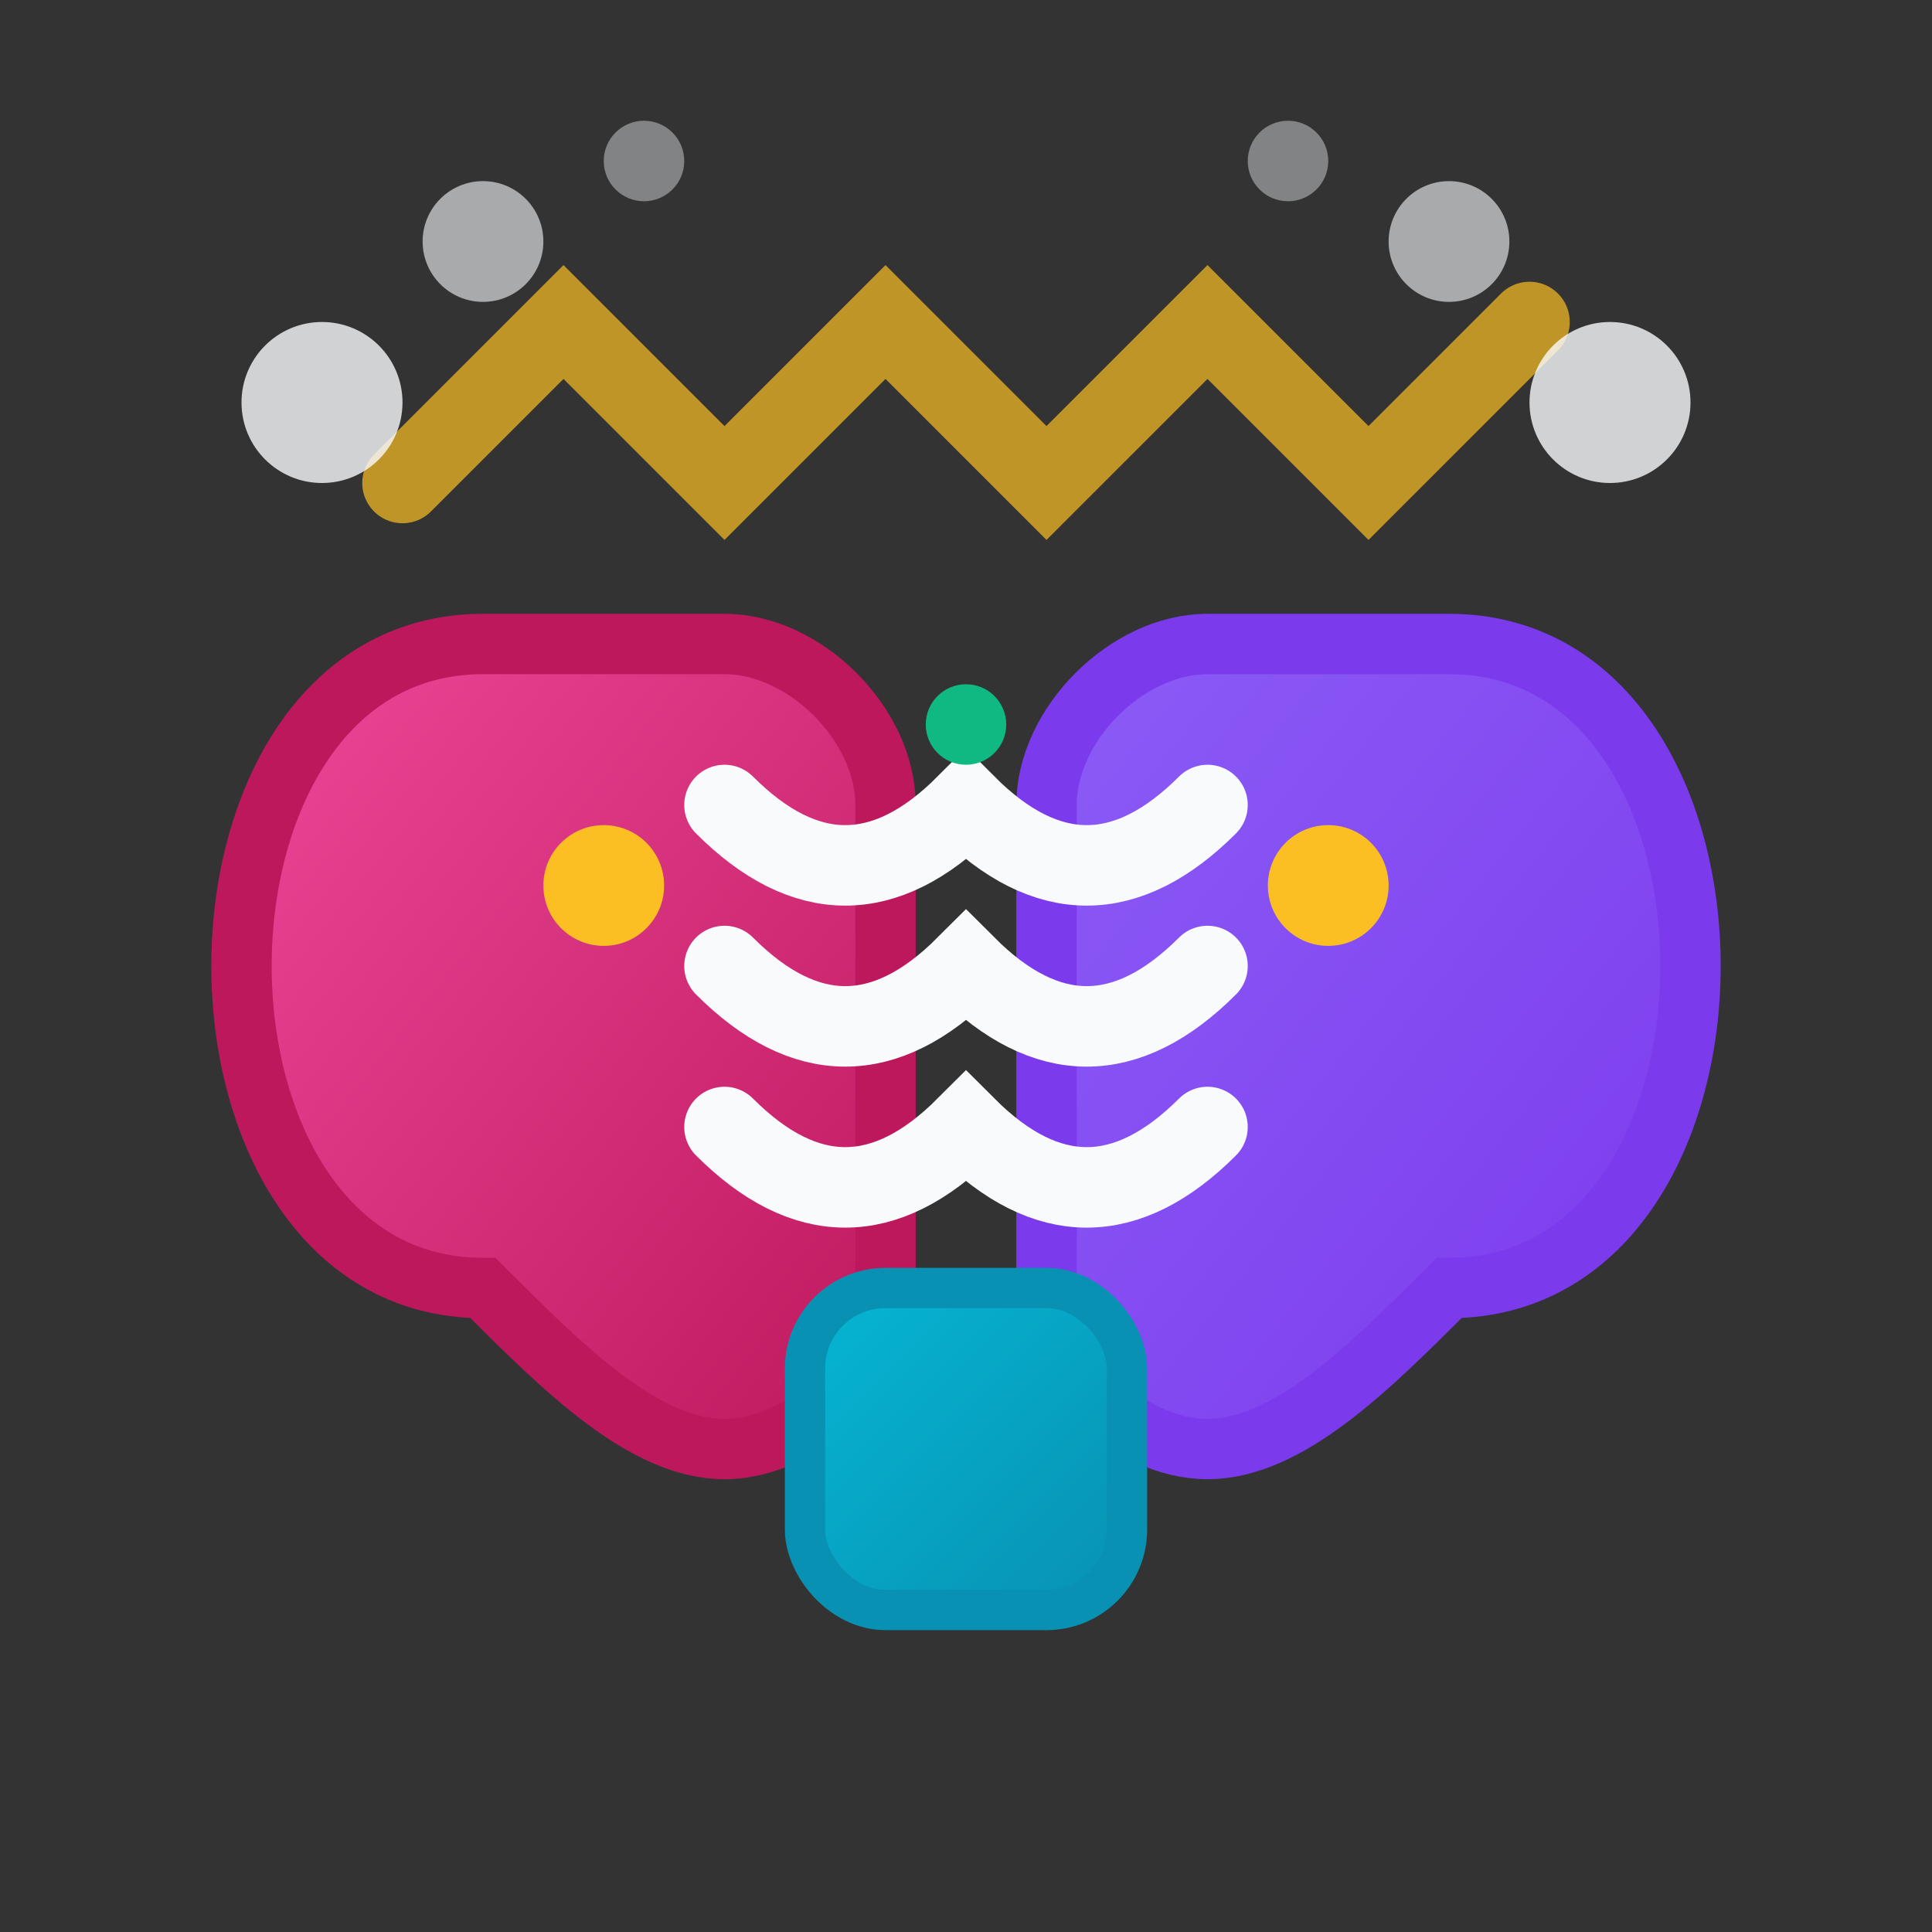 <svg width="48" height="48" viewBox="0 0 48 48" fill="none" xmlns="http://www.w3.org/2000/svg">
  <rect x="0" y="0" width="48" height="48" fill="#333333" stroke="none"/>
  <defs>
    <linearGradient id="grad1" x1="0%" y1="0%" x2="100%" y2="100%">
      <stop offset="0%" style="stop-color:#EC4899;stop-opacity:1" />
      <stop offset="100%" style="stop-color:#BE185D;stop-opacity:1" />
    </linearGradient>
    <linearGradient id="grad2" x1="0%" y1="0%" x2="100%" y2="100%">
      <stop offset="0%" style="stop-color:#8B5CF6;stop-opacity:1" />
      <stop offset="100%" style="stop-color:#7C3AED;stop-opacity:1" />
    </linearGradient>
    <linearGradient id="grad3" x1="0%" y1="0%" x2="100%" y2="100%">
      <stop offset="0%" style="stop-color:#06B6D4;stop-opacity:1" />
      <stop offset="100%" style="stop-color:#0891B2;stop-opacity:1" />
    </linearGradient>
  </defs>
  
  <!-- Left brain hemisphere -->
  <path d="M12 16C8 16 6 20 6 24C6 28 8 32 12 32C14 34 16 36 18 36C20 36 22 34 22 32V20C22 18 20 16 18 16C16 16 14 16 12 16Z" fill="url(#grad1)" stroke="#BE185D" stroke-width="1.5"/>
  
  <!-- Right brain hemisphere -->
  <path d="M36 16C40 16 42 20 42 24C42 28 40 32 36 32C34 34 32 36 30 36C28 36 26 34 26 32V20C26 18 28 16 30 16C32 16 34 16 36 16Z" fill="url(#grad2)" stroke="#7C3AED" stroke-width="1.5"/>
  
  <!-- Brain stem -->
  <rect x="20" y="32" width="8" height="8" rx="2" fill="url(#grad3)" stroke="#0891B2" stroke-width="1"/>
  
  <!-- Neural pathways -->
  <path d="M18 20C20 22 22 22 24 20C26 22 28 22 30 20" stroke="#F8FAFC" stroke-width="2" stroke-linecap="round" fill="none"/>
  <path d="M18 24C20 26 22 26 24 24C26 26 28 26 30 24" stroke="#F8FAFC" stroke-width="2" stroke-linecap="round" fill="none"/>
  <path d="M18 28C20 30 22 30 24 28C26 30 28 30 30 28" stroke="#F8FAFC" stroke-width="2" stroke-linecap="round" fill="none"/>
  
  <!-- Synapses -->
  <circle cx="15" cy="22" r="1.5" fill="#FBBF24">
    <animate attributeName="opacity" values="0.5;1;0.5" dur="1.5s" repeatCount="indefinite"/>
  </circle>
  <circle cx="33" cy="22" r="1.5" fill="#FBBF24">
    <animate attributeName="opacity" values="1;0.5;1" dur="1.5s" repeatCount="indefinite"/>
  </circle>
  <circle cx="24" cy="18" r="1" fill="#10B981">
    <animate attributeName="opacity" values="0.3;1;0.3" dur="2s" repeatCount="indefinite"/>
  </circle>
  
  <!-- Electrical activity -->
  <path d="M10 12L14 8L18 12L22 8L26 12L30 8L34 12L38 8" stroke="#FBBF24" stroke-width="2" stroke-linecap="round" fill="none" opacity="0.7">
    <animate attributeName="opacity" values="0.3;1;0.3" dur="1.8s" repeatCount="indefinite"/>
  </path>
  
  <!-- Thought bubbles -->
  <circle cx="8" cy="10" r="2" fill="#F8FAFC" opacity="0.8"/>
  <circle cx="12" cy="6" r="1.5" fill="#F8FAFC" opacity="0.6"/>
  <circle cx="16" cy="4" r="1" fill="#F8FAFC" opacity="0.4"/>
  
  <circle cx="40" cy="10" r="2" fill="#F8FAFC" opacity="0.8"/>
  <circle cx="36" cy="6" r="1.5" fill="#F8FAFC" opacity="0.6"/>
  <circle cx="32" cy="4" r="1" fill="#F8FAFC" opacity="0.4"/>
</svg>
